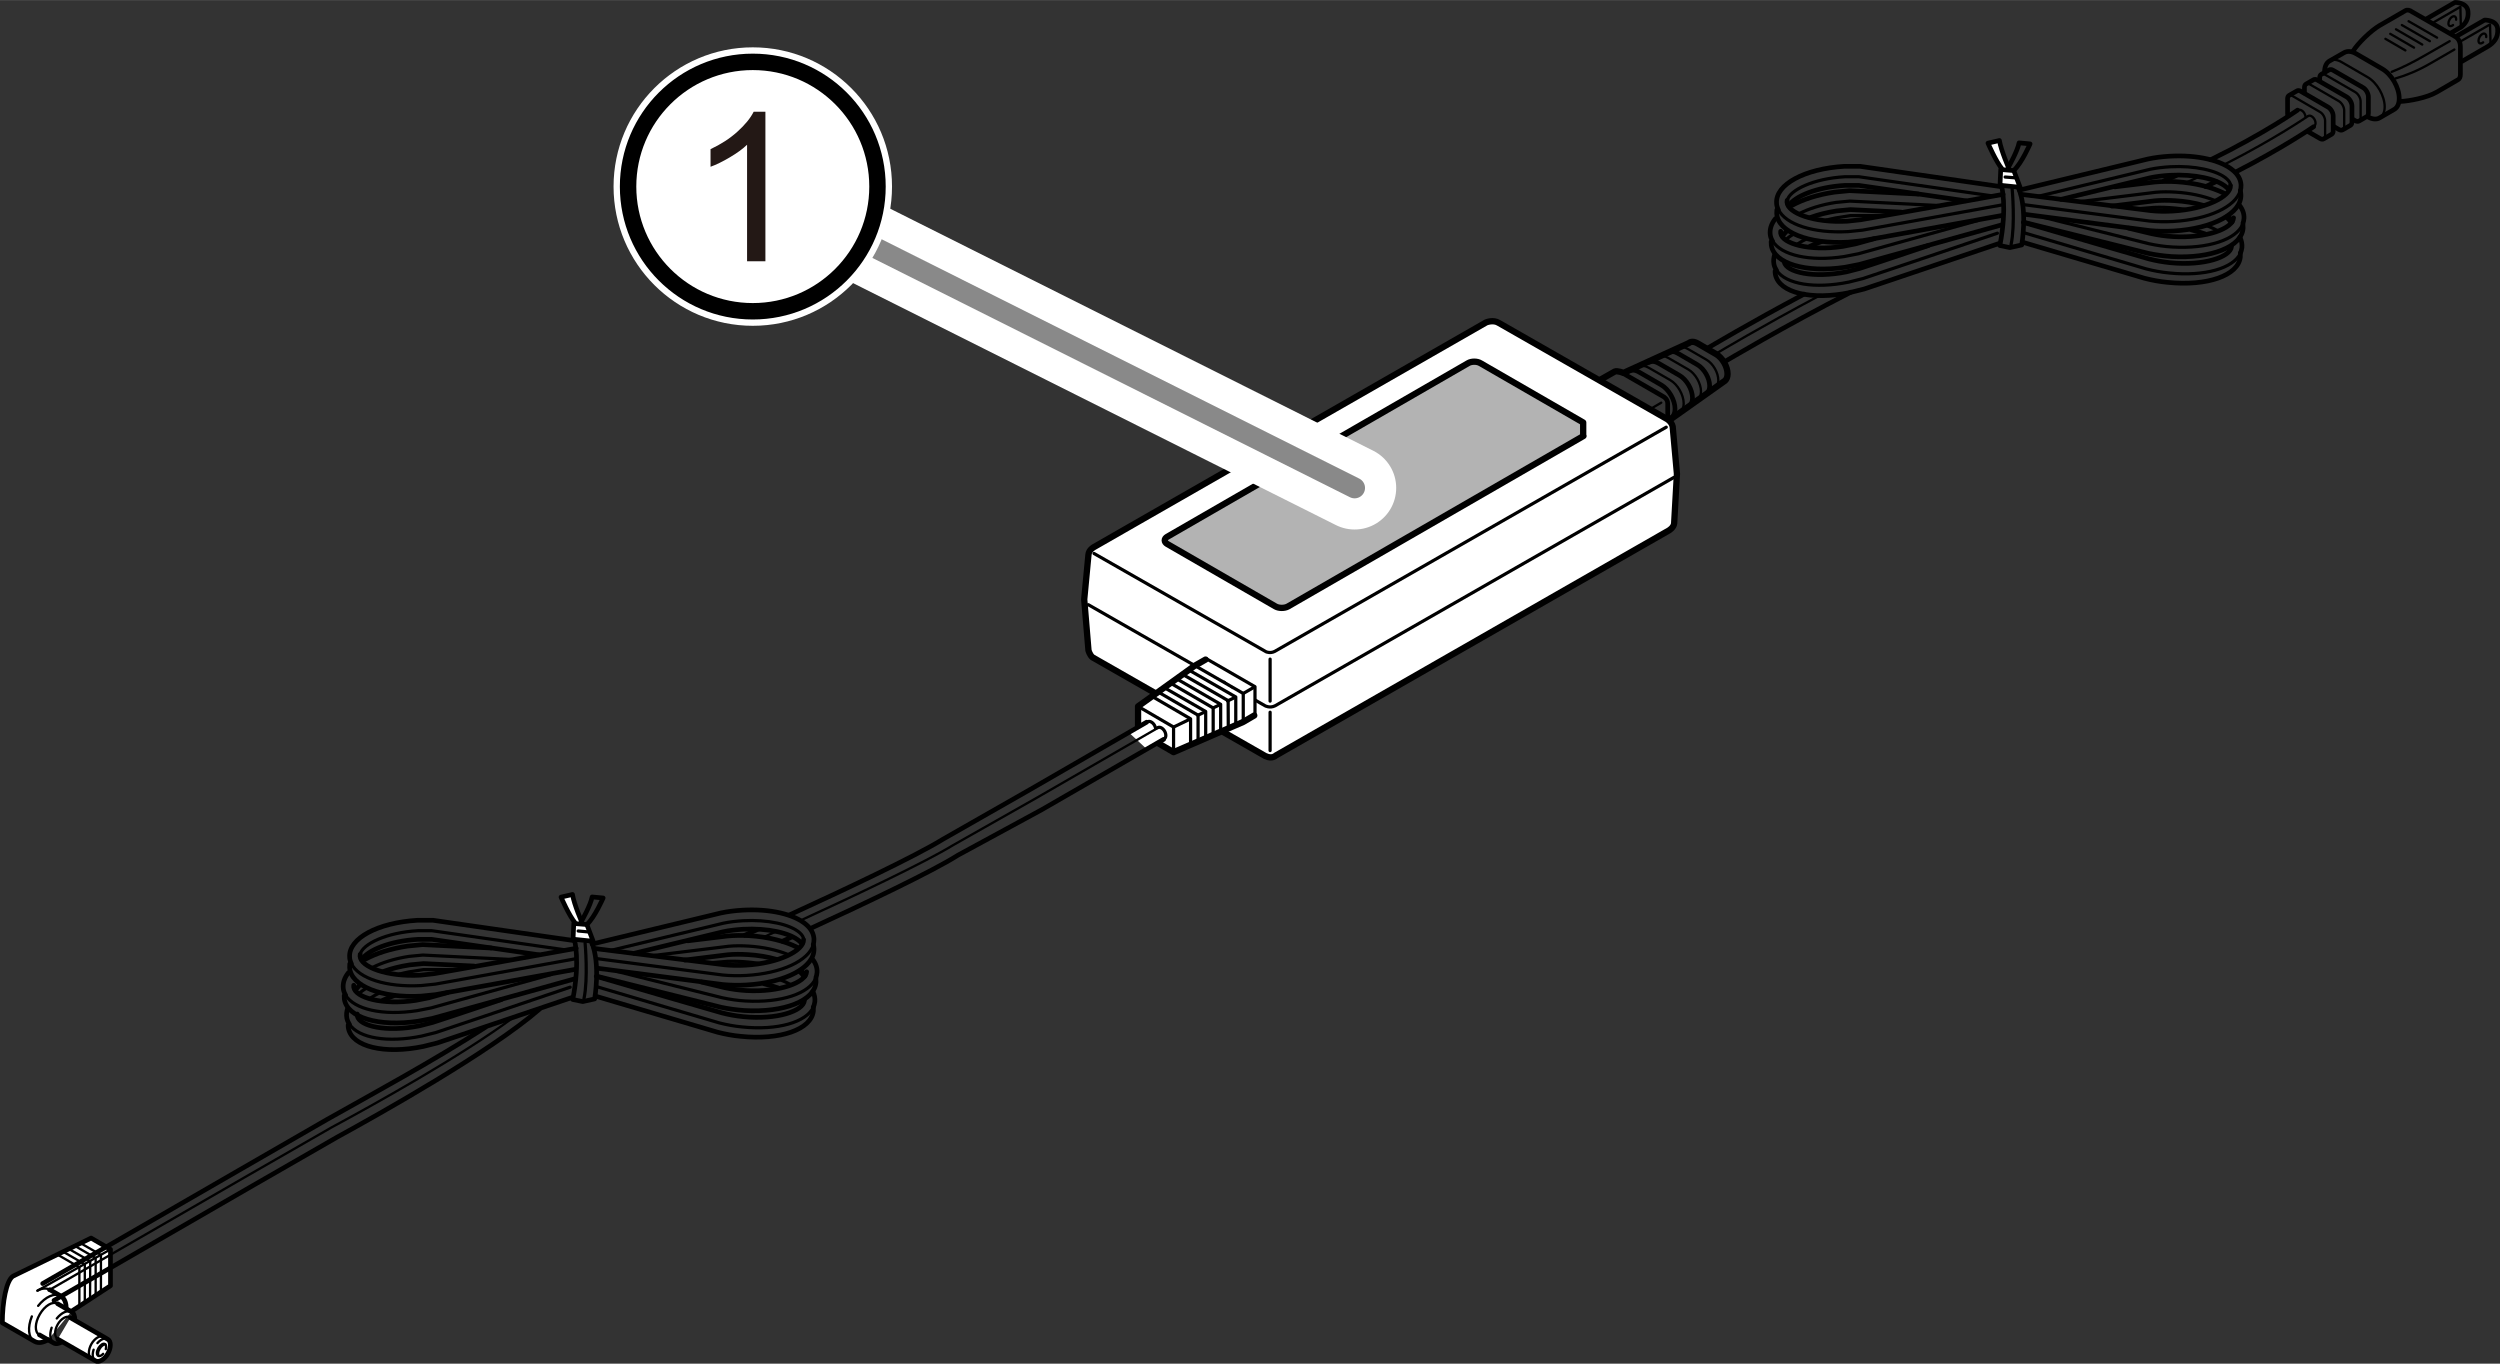 <?xml version="1.0" encoding="UTF-8"?><svg id="a" xmlns="http://www.w3.org/2000/svg" width="60.11mm" height="32.79mm" viewBox="0 0 170.4 92.94"><rect x="0" y="0" width="170.4" height="92.94" fill="#333333" stroke="none"/><defs><style>.b,.c,.d,.e,.f{fill:#fff;}.c,.g,.h,.d,.i,.j,.f,.k,.l,.m{stroke-linecap:round;}.c,.h,.d,.e,.i,.j,.n,.f,.k,.m{stroke:#000;}.c,.h,.d,.i,.j,.f,.k,.m{stroke-linejoin:round;}.c,.h,.j{stroke-width:.43px;}.o{stroke-width:1.98px;}.o,.g{stroke:#fff;}.o,.g,.h,.i,.n,.k,.l,.m{fill:none;}.g{stroke-width:5.67px;}.d,.k{stroke-width:.22px;}.e{stroke-width:1.12px;}.i{stroke-width:.16px;}.j{fill:#b3b3b3;}.n,.f,.m{stroke-width:.32px;}.l{stroke:#898989;stroke-width:1.42px;}.p{fill:#231815;}</style></defs><g><path class="c" d="M86.25,51.53l-11.78-6.73c-.2-.16-.28-.48-.28-.48l-.29-3.47,.29-3.06c.03-.32,.36-.5,.36-.5l26.74-15.32s.49-.21,.88,.04l11.48,6.56s.29,.18,.36,.5l.29,3.22-.19,3.38c-.03,.29-.36,.48-.36,.48l-26.79,15.34s-.25,.26-.7,.04Z"/><path class="k" d="M74.18,41.21l12.05,6.89s.32,.18,.68,0l27.17-15.56"/><path class="k" d="M74.57,37.72l11.73,6.7s.28,.13,.59-.03l26.68-15.28"/><line class="k" x1="86.57" y1="44.92" x2="86.57" y2="47.78"/><line class="k" x1="86.57" y1="48.54" x2="86.57" y2="51.15"/></g><g><polyline class="d" points="85.54 48.74 85.54 46.8 82.24 44.9"/><polyline class="c" points="85.49 48.76 84.74 49.2 79.99 51.26 77.57 49.85 77.57 48.14 81.4 45.39 82.17 44.95"/><g><polyline class="k" points="81.15 50.74 81.15 48.99 78.54 47.47"/><polyline class="k" points="81.66 50.52 81.66 48.74 78.96 47.17"/><polyline class="k" points="82.18 50.3 82.18 48.49 79.37 46.87"/><polyline class="k" points="82.69 50.08 82.69 48.25 79.79 46.56"/><polyline class="k" points="83.2 49.86 83.2 48 80.2 46.26"/><polyline class="k" points="83.72 49.64 83.71 47.75 80.61 45.96"/><polyline class="k" points="84.23 49.42 84.23 47.5 81.03 45.66"/><polyline class="k" points="84.74 49.2 84.74 47.26 81.44 45.36"/></g><polyline class="k" points="79.99 51.26 79.99 49.55 77.57 48.14"/><line class="k" x1="84.74" y1="47.26" x2="85.5" y2="46.82"/><line class="k" x1="83.67" y1="47.77" x2="84.2" y2="47.52"/><line class="k" x1="82.7" y1="48.24" x2="83.16" y2="48.02"/><line class="k" x1="81.64" y1="48.75" x2="82.14" y2="48.51"/><line class="k" x1="79.99" y1="49.55" x2="81.05" y2="49.04"/></g><g><path class="f" d="M39.68,62.9s-.55-1.25-.66-1.94l-.78,.18s.55,1.28,.98,1.78h-.11l-.05,1.09,1.37,.14-.43-1.14-.87-.07"/><path class="m" d="M39.68,62.7s.57-1,.68-1.57l.75,.07s-.57,1.32-1.12,1.82"/><line class="k" x1="39.41" y1="63.45" x2="40.18" y2="63.52"/><path class="m" d="M39.15,64.04s.41,1.41-.11,4.08l.68,.14,.81-.18s.42-2.37-.21-3.88"/><path class="k" d="M39.88,64.27s.22,2.42-.08,3.81"/><g><path class="m" d="M39.09,64.1l-9.57-1.38s-.02,0-.04,0h-1.03c-2.7,.16-4.69,1.23-4.62,2.5,0,.16,.05,.31,.12,.46"/><path class="k" d="M23.95,65.67c.48,1.01,2.38,1.63,4.75,1.5l.98-.1c.26-.04,7.3-1.32,9.51-1.72"/><path class="m" d="M23.84,65.69c-.01,.08-.01,.16-.01,.24,.07,1.27,2.17,2.11,4.87,1.96l.98-.1c.26-.04,7.29-1.32,9.5-1.72"/><path class="k" d="M24.55,65.04c.15-.69,1.77-1.49,3.94-1.61,0,0,.88,0,.94,0,.04,0,7.65,1.1,9.12,1.31"/><path class="m" d="M24.65,65.4c.41-.63,1.9-1.27,3.84-1.38,0,0,.88,0,.94,0,.03,0,4.52,.65,7.28,1.05"/><path class="m" d="M39.27,64.63c-3.53,.64-9.48,1.7-9.69,1.73l-.92,.1c-2.31,.13-4.08-.57-4.12-1.29v-.02s0-.07,.01-.11"/></g><g><path class="m" d="M23.7,68.71c-.08,.23-.1,.45-.06,.68,.03,.16,.1,.3,.18,.43"/><path class="k" d="M24.96,67.35c-.17,.11-.32,.22-.46,.33"/><path class="k" d="M30.94,66.08h-2.03s-.02,0-.04,0l-1.01,.16c-.21,.04-.41,.09-.61,.14"/><path class="k" d="M23.83,69.82c.63,.93,2.6,1.27,4.92,.79l.96-.24c.26-.08,7.03-2.37,9.15-3.09"/><path class="m" d="M23.73,69.86c0,.08,0,.16,.02,.24,.26,1.24,2.45,1.77,5.1,1.22l.96-.24c.26-.08,7.02-2.37,9.15-3.09"/><path class="k" d="M25.25,68.02c.19-.13,.41-.25,.65-.37"/><path class="m" d="M26.1,68.17c.24-.11,.5-.22,.78-.32"/><path class="m" d="M34.18,68.12c-2.42,.81-4.55,1.53-4.68,1.56l-.89,.23c-2.26,.46-4.12,.03-4.26-.67v-.02s-.01-.07,0-.11"/></g><g><path class="m" d="M23.75,66.29c-.28,.35-.4,.72-.35,1.1,.02,.16,.08,.3,.16,.44"/><path class="m" d="M33.48,64.61l-4.65-.23s-.02,0-.04,0l-1.02,.1c-1.13,.17-2.13,.49-2.88,.9"/><path class="k" d="M23.56,67.83c.58,.96,2.53,1.41,4.87,1.05l.97-.19c.22-.06,5.4-1.5,8.19-2.28"/><path class="m" d="M23.46,67.86c0,.08,0,.16,.01,.24,.19,1.25,2.35,1.9,5.03,1.5l.97-.19c.28-.07,8.09-2.25,9.67-2.69"/><path class="k" d="M25.38,65.94c.65-.33,1.51-.61,2.5-.76,0,0,.87-.09,.94-.09,.03,0,3.33,.17,6.03,.3"/><path class="m" d="M26.16,66.2c.52-.19,1.12-.34,1.77-.44,0,0,.87-.09,.94-.09,.02,0,1.59,.08,3.44,.17"/><path class="m" d="M24.24,67.49c.06-.11,.15-.23,.27-.34"/><path class="m" d="M30.5,67.65c-.73,.2-1.21,.33-1.26,.35l-.91,.18c-2.29,.34-4.12-.19-4.22-.9v-.02s0-.07,0-.11"/></g><g><path class="k" d="M40.66,65.33l8.6,1.12c.52,.05,1.06,.06,1.6,.03,2.42-.14,4.26-1.01,4.57-2.09"/><path class="m" d="M55.43,64.39c.04-.13,.05-.26,.05-.4-.02-.35-.19-.68-.51-.96-.81-.72-2.48-1.11-4.36-1-.5,.03-1,.09-1.47,.19,0,0-7,1.69-8.78,2.12"/><path class="m" d="M40.73,65.99l8.53,1.11c.52,.05,1.06,.06,1.6,.03,2.71-.15,4.69-1.22,4.62-2.49,0-.09-.02-.17-.04-.25"/><path class="m" d="M54.77,64.04c.04,.72-1.64,1.61-3.95,1.74-.51,.03-1,.02-1.48-.03h0s-6.33-.79-8.84-1.11"/><path class="k" d="M41.72,64.75c2.17-.53,7.58-1.83,7.58-1.83,.42-.09,.88-.14,1.36-.17,1.65-.09,3.2,.24,3.85,.82,.17,.15,.26,.31,.27,.46"/><path class="m" d="M43.22,64.97c2.5-.6,6.08-1.47,6.08-1.47,.42-.09,.88-.14,1.35-.17,1.65-.09,3.2,.24,3.85,.82,.06,.05,.11,.11,.16,.17"/></g><g><path class="k" d="M40.69,67.25l8.32,2.46c.51,.13,1.03,.23,1.58,.28,2.41,.25,4.37-.32,4.85-1.35"/><path class="k" d="M51.67,65.65c-.2-.03-.41-.06-.63-.08-.5-.05-1-.07-1.48-.05,0,0-.43,.03-1.1,.09"/><path class="m" d="M55.43,68.65c.06-.12,.09-.25,.11-.38,.02-.24-.02-.47-.14-.71"/><path class="m" d="M40.66,67.91l8.25,2.44c.51,.13,1.03,.23,1.58,.28,2.69,.28,4.82-.47,4.95-1.73,0-.09,0-.17,0-.26"/><path class="m" d="M54.83,68.19c-.07,.71-1.87,1.33-4.17,1.1-.51-.05-1-.14-1.46-.26h0s-6.13-1.77-8.56-2.49"/><path class="k" d="M53.21,66.79c.25,.09,.47,.2,.67,.31"/><path class="k" d="M54.54,68.26c.05,.06,.09,.13,.13,.19"/><path class="m" d="M52.09,67.05c.32,.08,.63,.17,.92,.27"/></g><g><path class="k" d="M42.03,66.2l7.2,1.8c.51,.11,1.04,.19,1.59,.22,2.42,.14,4.35-.51,4.78-1.55"/><path class="m" d="M54.35,64.57c-.84-.43-2-.72-3.28-.8-.5-.03-1-.02-1.48,.02,0,0-1.18,.14-2.71,.33"/><path class="n" d="M55.6,66.66c.05-.12,.08-.25,.09-.39,.02-.31-.09-.62-.31-.9"/><path class="m" d="M40.75,66.55l8.4,2.1c.51,.11,1.04,.18,1.59,.22,2.71,.16,4.8-.67,4.88-1.94,0-.09,0-.17-.01-.26"/><path class="m" d="M54.98,66.23c-.04,.72-1.82,1.41-4.12,1.28-.51-.03-1-.1-1.47-.2h0s-.63-.15-1.58-.38"/><path class="k" d="M44.63,65.11c2.37-.29,5.04-.62,5.04-.62,.43-.04,.89-.04,1.36-.01,.97,.06,1.89,.26,2.6,.54"/><path class="h" d="M54.56,66.19s.09,.09,.13,.13c.05,.06,.1,.12,.13,.18"/><path class="m" d="M46.68,65.43c1.61-.2,2.92-.36,2.92-.36,.43-.04,.89-.04,1.37-.01,.69,.04,1.35,.15,1.94,.32"/></g></g><path class="k" d="M78.22,49.19c.14-.08,.35,.03,.47,.24,.04,.07,.07,.15,.08,.22"/><path class="k" d="M78.91,49.59c.14-.08,.35,.03,.47,.24,.12,.21,.11,.45-.03,.53"/><path class="m" d="M50.76,63.74c.24-.11,.52-.24,.84-.38"/><path class="i" d="M52.09,63.85c.24-.11,.5-.23,.79-.36"/><path class="m" d="M53.33,64.15c.21-.09,.42-.19,.64-.29"/><polygon class="b" points="79.26 50.41 78.15 51.04 76.91 49.89 78.03 49.26 79.26 50.41"/><path class="m" d="M53.82,62.35c3.56-1.63,8.51-3.96,10.46-5.16l5.98-3.41,7.89-4.56"/><path class="i" d="M54.61,62.71c3.56-1.63,8.44-3.94,10.37-5.12l5.72-3.24,8.25-4.76"/><path class="m" d="M55.26,63.27c3.61-1.66,8.31-3.89,10.04-4.99l5.71-3.1,8.3-4.79"/><g><g><path class="f" d="M136.94,11.51s-.55-1.25-.66-1.94l-.78,.18s.55,1.28,.98,1.78h-.11l-.05,1.09,1.37,.14-.43-1.14-.87-.07"/><path class="m" d="M136.94,11.3s.57-1,.68-1.57l.75,.07s-.57,1.32-1.12,1.82"/><line class="k" x1="136.67" y1="12.06" x2="137.45" y2="12.12"/><path class="m" d="M136.42,12.65s.41,1.41-.11,4.08l.68,.14,.81-.18s.42-2.37-.22-3.88"/><path class="k" d="M137.15,12.88s.22,2.42-.08,3.81"/><g><path class="m" d="M136.35,12.71l-9.57-1.38s-.02,0-.04,0h-1.03c-2.7,.16-4.69,1.23-4.62,2.5,0,.16,.05,.31,.12,.46"/><path class="k" d="M121.22,14.28c.48,1.01,2.38,1.63,4.75,1.5l.98-.1c.26-.04,7.3-1.32,9.51-1.72"/><path class="m" d="M121.11,14.3c-.01,.08-.01,.16-.01,.24,.07,1.27,2.17,2.11,4.87,1.96l.98-.1c.26-.04,7.29-1.32,9.5-1.72"/><path class="k" d="M121.82,13.65c.15-.69,1.77-1.49,3.94-1.61,0,0,.88,0,.94,0,.04,0,7.65,1.1,9.12,1.31"/><path class="m" d="M121.92,14.01c.41-.63,1.9-1.27,3.84-1.38,0,0,.88,0,.94,0,.03,0,4.52,.65,7.28,1.05"/><path class="m" d="M136.53,13.24c-3.53,.64-9.48,1.7-9.69,1.73l-.92,.1c-2.31,.13-4.08-.57-4.12-1.29v-.02s0-.07,.01-.11"/></g><g><path class="m" d="M120.97,17.32c-.08,.23-.1,.45-.06,.68,.03,.16,.1,.3,.18,.43"/><path class="k" d="M122.22,15.96c-.17,.11-.32,.22-.46,.33"/><path class="k" d="M128.2,14.69h-2.04s-.02,0-.04,0l-1.01,.16c-.21,.04-.41,.09-.61,.14"/><path class="k" d="M121.1,18.43c.63,.93,2.6,1.27,4.92,.79l.96-.24c.26-.08,7.03-2.37,9.16-3.09"/><path class="m" d="M120.99,18.47c0,.08,0,.16,.02,.24,.26,1.24,2.45,1.77,5.1,1.22l.96-.24c.26-.08,7.02-2.37,9.15-3.09"/><path class="k" d="M122.51,16.63c.19-.13,.41-.25,.65-.37"/><path class="m" d="M123.37,16.78c.24-.11,.5-.22,.78-.32"/><path class="m" d="M131.44,16.73c-2.42,.81-4.55,1.53-4.68,1.56l-.89,.23c-2.26,.46-4.12,.03-4.26-.67v-.02"/></g><g><path class="m" d="M121.01,14.9c-.28,.35-.4,.72-.35,1.1,.02,.16,.08,.3,.16,.44"/><path class="m" d="M130.74,13.22l-4.65-.23s-.02,0-.04,0l-1.02,.1c-1.14,.17-2.13,.49-2.88,.9"/><path class="k" d="M120.83,16.43c.58,.96,2.53,1.41,4.87,1.05l.97-.19c.22-.06,5.4-1.5,8.19-2.28"/><path class="m" d="M120.72,16.47c0,.08,0,.16,.01,.24,.19,1.25,2.35,1.9,5.03,1.5l.97-.19c.28-.07,8.09-2.25,9.67-2.69"/><path class="k" d="M122.64,14.55c.65-.33,1.51-.61,2.5-.76,0,0,.87-.09,.94-.09,.03,0,3.33,.17,6.03,.3"/><path class="m" d="M123.42,14.81c.52-.19,1.12-.34,1.77-.44,0,0,.87-.09,.94-.09,.02,0,1.59,.08,3.44,.17"/><path class="m" d="M121.5,16.1c.06-.11,.15-.23,.27-.34"/><path class="m" d="M127.76,16.26c-.73,.2-1.21,.33-1.26,.35l-.91,.18c-2.29,.34-4.12-.19-4.22-.9v-.02s0-.07,0-.11"/></g><g><path class="k" d="M137.92,13.94l8.6,1.12c.52,.05,1.06,.06,1.6,.03,2.42-.14,4.26-1.01,4.57-2.09"/><path class="m" d="M152.7,13c.04-.13,.05-.26,.05-.4-.02-.35-.19-.68-.51-.96-.81-.72-2.48-1.11-4.36-1-.5,.03-1,.09-1.47,.19,0,0-7,1.69-8.77,2.12"/><path class="m" d="M137.99,14.6l8.53,1.11c.52,.05,1.06,.06,1.6,.03,2.71-.15,4.69-1.22,4.62-2.49,0-.09-.02-.17-.04-.25"/><path class="m" d="M152.03,12.64c.04,.72-1.64,1.61-3.95,1.74-.51,.03-1,.02-1.48-.03h0s-6.33-.79-8.84-1.11"/><path class="k" d="M138.98,13.36c2.17-.53,7.58-1.83,7.58-1.83,.43-.09,.88-.14,1.36-.17,1.65-.09,3.2,.24,3.85,.82,.17,.15,.26,.31,.27,.46"/><path class="m" d="M140.48,13.58c2.5-.6,6.08-1.47,6.08-1.47,.42-.09,.88-.14,1.35-.17,1.65-.09,3.2,.24,3.85,.82,.06,.05,.11,.11,.16,.17"/></g><g><path class="k" d="M137.96,15.86l8.32,2.46c.51,.13,1.03,.23,1.58,.28,2.41,.25,4.37-.32,4.85-1.35"/><path class="k" d="M148.93,14.26c-.2-.03-.41-.06-.63-.08-.5-.05-1-.07-1.48-.05,0,0-.43,.03-1.1,.09"/><path class="m" d="M152.7,17.25c.06-.12,.09-.25,.11-.38,.02-.24-.02-.47-.14-.71"/><path class="m" d="M137.92,16.52l8.25,2.44c.51,.13,1.03,.23,1.58,.28,2.69,.28,4.82-.47,4.95-1.73,0-.09,0-.17,0-.26"/><path class="m" d="M152.1,16.8c-.07,.71-1.87,1.33-4.17,1.1-.51-.05-1-.14-1.46-.26h0s-6.13-1.77-8.56-2.49"/><path class="k" d="M150.47,15.4c.25,.09,.47,.2,.67,.31"/><path class="k" d="M151.81,16.87c.05,.06,.09,.13,.13,.19"/><path class="m" d="M149.36,15.66c.32,.08,.63,.17,.92,.27"/></g><g><path class="k" d="M139.29,14.81l7.2,1.8c.51,.11,1.04,.19,1.59,.22,2.42,.14,4.35-.51,4.78-1.55"/><path class="m" d="M151.62,13.18c-.84-.43-2-.72-3.28-.8-.5-.03-1-.02-1.48,.02,0,0-1.18,.14-2.71,.33"/><path class="n" d="M152.86,15.27c.05-.12,.08-.25,.09-.39,.02-.31-.09-.62-.31-.9"/><path class="m" d="M138.02,15.16l8.4,2.1c.51,.11,1.04,.18,1.59,.22,2.71,.16,4.8-.67,4.88-1.94,0-.09,0-.17-.01-.26"/><path class="m" d="M152.24,14.84c-.04,.72-1.81,1.41-4.12,1.28-.51-.03-1-.1-1.47-.2h0s-.63-.15-1.58-.38"/><path class="k" d="M141.89,13.72c2.37-.29,5.04-.62,5.04-.62,.43-.04,.9-.04,1.36-.01,.97,.06,1.89,.26,2.6,.54"/><path class="h" d="M151.83,14.79s.09,.09,.13,.13c.05,.06,.1,.12,.13,.18"/><path class="m" d="M143.94,14.04c1.61-.2,2.92-.36,2.92-.36,.43-.04,.9-.04,1.37-.01,.69,.04,1.35,.15,1.94,.32"/></g></g><g><g><path class="m" d="M167.48,2.44l1.87-1.08s.83-.02,.89,.6c.05,.63-.28,.94-.62,1.17l-1.8,1.04"/><polyline class="i" points="169.76 3.08 169.72 1.66 167.74 2.8"/><path class="m" d="M165.39,1.28l1.94-1.12s.83-.02,.89,.61c.05,.53-.18,.83-.46,1.06l-.67,.39"/><polyline class="i" points="167.73 1.79 167.7 .46 165.92 1.49"/></g><g><path class="m" d="M160.38,3.48c.34-.54,1.21-1.39,1.8-1.74l1.77-1.02c.14-.08,.31-.03,.46,.08l2.94,1.69c.23,.14,.34,.36,.35,.68v1.91c0,.16-.06,.29-.15,.34l-1.46,.85c-.67,.39-1.87,.61-2.48,.64"/><path class="i" d="M156.01,6.52c.06-.04,.15-.03,.25,.02l1.88,1.09c.19,.11,.34,.38,.34,.6v1.02c0,.11-.04,.19-.1,.22"/><path class="i" d="M157.17,5.72c.07-.04,.16-.03,.26,.02l1.99,1.15c.2,.12,.36,.4,.36,.63v1.08c0,.11-.04,.19-.1,.23"/><path class="i" d="M162.19,8.03c.21-.12,.35-.38,.35-.76,0-.74-.52-1.65-1.17-2.02l-1.76-1.02c-.32-.19-.61-.2-.82-.08"/><path class="i" d="M166.97,2.8l-1.67,.96c-.85,.49-1.59,.86-2.28,1.13"/><path class="i" d="M167.29,3.37l-1.66,.96c-.85,.49-1.62,.8-2.35,1.01"/><path class="m" d="M161.41,7.97c.3,.16,.58,.18,.78,.06l1-.58c.21-.12,.34-.38,.34-.75,0-.74-.52-1.65-1.17-2.02l-1.76-1.02c-.32-.19-.61-.2-.82-.08l-1,.57c-.21,.12-.34,.38-.34,.76"/><line class="i" x1="162.59" y1="2.64" x2="163.95" y2="3.43"/><line class="i" x1="162.92" y1="2.3" x2="164.54" y2="3.24"/><line class="i" x1="163.31" y1="1.99" x2="165.1" y2="3.03"/><line class="i" x1="163.71" y1="1.7" x2="165.62" y2="2.8"/><line class="i" x1="164.17" y1="1.44" x2="166.11" y2="2.56"/><path class="m" d="M157.31,8.96l.83,.48c.09,.05,.18,.06,.24,.02l.55-.32c.06-.04,.1-.11,.1-.22v-1.02c0-.22-.15-.49-.34-.6l-1.88-1.09c-.1-.06-.19-.06-.25-.02l-.54,.31c-.06,.04-.1,.11-.1,.22v1.02s0,.08,.01,.12"/><path class="m" d="M159.08,8.62l.34,.2c.1,.06,.19,.06,.26,.02l.52-.3c.07-.04,.11-.12,.11-.23v-1.08c0-.23-.16-.51-.36-.63l-2-1.15c-.1-.06-.2-.06-.26-.02l-.52,.3c-.06,.04-.1,.12-.1,.23v.37"/><path class="i" d="M158.23,5.06c.07-.04,.16-.03,.26,.03l2.04,1.18c.21,.12,.37,.41,.37,.64v1.1c0,.11-.04,.19-.1,.24"/><path class="m" d="M160.37,8.13l.16,.09c.11,.06,.2,.06,.27,.02l.52-.3c.07-.04,.11-.12,.11-.24v-1.1c0-.24-.17-.53-.37-.64l-2.04-1.18c-.1-.06-.2-.06-.27-.02l-.53,.3c-.07,.04-.11,.12-.11,.24v.2"/><path class="i" d="M157.33,7.9c.12-.07,.31,.03,.42,.22,.11,.19,.1,.4-.02,.47"/><path class="i" d="M156.65,7.5c.12-.07,.31,.03,.42,.22,.05,.09,.07,.18,.08,.25"/></g><path class="i" d="M169.25,2.88c-.08,.07-.18,.09-.24,.06-.1-.06-.1-.25,0-.43,.1-.18,.27-.27,.37-.21,.06,.04,.09,.12,.08,.22"/><path class="i" d="M167.2,1.7c-.08,.07-.18,.09-.24,.06-.1-.06-.1-.25,0-.43,.1-.18,.27-.27,.37-.21,.06,.04,.09,.12,.08,.22"/></g><g><path class="m" d="M113.94,28.44c.15-.11,.23-.31,.23-.58,0-.6-.42-1.33-.94-1.63l-1.52-.88c-.26-.15-.5-.16-.67-.07"/><path class="i" d="M114.57,28.03c.12-.11,.19-.29,.19-.54,0-.58-.41-1.3-.92-1.59l-1.48-.85c-.25-.14-.48-.16-.64-.07"/><path class="m" d="M115.16,27.65c.12-.1,.2-.29,.2-.53,0-.57-.4-1.26-.89-1.54l-1.43-.83c-.24-.14-.46-.15-.62-.07"/><path class="i" d="M115.69,27.23c.16-.09,.25-.28,.25-.56,0-.55-.39-1.22-.86-1.49l-1.39-.8c-.24-.14-.45-.15-.61-.06"/><path class="m" d="M116.33,26.81c.12-.1,.2-.27,.2-.51,0-.53-.37-1.18-.84-1.45l-1.34-.78c-.22-.13-.42-.15-.57-.07"/><path class="i" d="M116.95,26.38c.11-.1,.17-.26,.17-.47,0-.52-.36-1.14-.81-1.4l-1.3-.75c-.22-.13-.42-.14-.56-.06"/><path class="h" d="M113.83,28.6l3.75-2.66c.1-.09,.17-.25,.17-.46,0-.5-.35-1.1-.78-1.35l-1.26-.73c-.24-.14-.46-.14-.6-.02l-4.45,2.03s-.43-.17-.6-.09l-.97,.55"/><path class="m" d="M110.61,25.43l2.79,1.61s.27,.15,.27,.46v.92"/><line class="i" x1="112.58" y1="27.82" x2="113.23" y2="27.44"/></g><path class="m" d="M117.53,24.66s4.06-2.42,8.62-4.75"/><path class="m" d="M116.41,23.71s2.9-1.73,6.56-3.67"/><path class="i" d="M117.08,24.03s3.08-1.84,6.89-3.86"/><path class="m" d="M148.31,11.97c-.26,.11-.53,.23-.81,.34"/><path class="m" d="M156.6,7.5s-2.28,1.6-5.92,3.38"/><path class="m" d="M151.06,12.37c-.24,.11-.47,.22-.72,.34"/><path class="m" d="M157.7,8.63s-2.07,1.43-5.32,3.09"/><path class="i" d="M149.82,12.07c-.25,.12-.5,.23-.76,.34"/><path class="i" d="M157.29,7.92s-2.2,1.52-5.59,3.24"/></g><g><path class="f" d="M4.9,89.35l2.63-1.72v-2.48l-1.32-.77-5.31,2.59c-.47,.28-.74,1.78-.74,3.19l2.19,1.26c.26,.15,.59,.09,.93-.11"/><path class="i" d="M3.93,91.25c-.23-.13-.23-.57,0-.98,.23-.4,.61-.62,.84-.49"/><path class="m" d="M4.24,91.45c-.22,.13-.43,.17-.59,.08l-.96-.55"/><path class="m" d="M3.93,88.86l.94,.54c.16,.09,.23,.29,.23,.54"/><path class="i" d="M2.67,90.97c-.32-.18-.3-.81,.04-1.39,.34-.59,.87-.91,1.19-.73"/><path class="f" d="M4.8,89.81l2.55,1.47c.23,.13,.23,.57,0,.98-.23,.4-.61,.62-.84,.49l-2.57-1.48"/><path class="i" d="M6.23,92.58c-.23-.13-.23-.57,0-.98,.23-.4,.61-.62,.84-.49"/><path class="i" d="M7.03,92.27c-.12,.13-.25,.19-.34,.13-.12-.07-.11-.3,.02-.52,.13-.22,.33-.35,.44-.28,.09,.05,.1,.19,.06,.35"/><path class="i" d="M6.71,92.39c-.05-.1-.03-.29,.08-.46,.11-.19,.27-.31,.39-.3"/><path class="m" d="M3.4,87.9l.74,.43c.25,.15,.38,.46,.37,.85"/><path class="i" d="M2.54,87.97c.31-.17,.62-.2,.85-.07"/><line class="i" x1="7.53" y1="85.15" x2="2.58" y2="87.95"/><path class="i" d="M6.64,91.54c.23-.26,.51-.38,.7-.27"/><path class="i" d="M6.5,92.74c-.19-.11-.23-.42-.12-.75"/><path class="i" d="M3.87,89.86c.32-.4,.73-.59,.99-.43"/><path class="i" d="M3.66,91.51c-.25-.15-.3-.56-.14-1.02"/><path class="i" d="M2.6,89c.49-.62,1.13-.91,1.54-.67"/><path class="i" d="M2.35,91.43c-.43-.25-.48-.97-.18-1.71"/><polyline class="i" points="6.88 87.95 6.88 85.53 5.53 84.75"/><polyline class="i" points="6.52 88.2 6.52 85.74 5.13 84.93"/><polyline class="i" points="6.14 88.41 6.15 85.96 4.76 85.16"/><polyline class="i" points="5.78 88.65 5.78 86.17 4.32 85.32"/><polyline class="i" points="5.41 88.9 5.41 86.37 3.94 85.52"/></g><path class="m" d="M2.91,87.48l13.39-7.73,6-3.46c2.71-1.53,7.32-4.03,10.79-6.28"/><path class="i" d="M3.31,87.95l13.52-7.8,5.8-3.33c2.69-1.45,8.81-4.84,12.38-7.49"/><path class="m" d="M3.68,88.63l13.61-7.86,5.69-3.27c2.94-1.61,10.43-5.81,13.79-8.72"/><path class="j" d="M107.93,29.71l-20.14,11.62c-.23,.13-.62,.13-.85,0l-7.38-4.26c-.23-.13-.23-.36,0-.49l20.5-11.83c.23-.14,.62-.14,.85,0l7,4.04v.92Z"/><g><line class="g" x1="51.34" y1="12.71" x2="92.33" y2="33.25"/><line class="l" x1="51.34" y1="12.71" x2="92.33" y2="33.25"/><g><circle class="o" cx="51.31" cy="12.71" r="8.5"/><g><circle class="e" cx="51.31" cy="12.71" r="8.5"/><path class="p" d="M52.17,17.8h-1.25v-7.94c-.3,.29-.69,.57-1.18,.86s-.92,.5-1.31,.64v-1.2c.7-.33,1.31-.72,1.83-1.19s.89-.92,1.11-1.36h.8v10.19Z"/></g></g></g></svg>